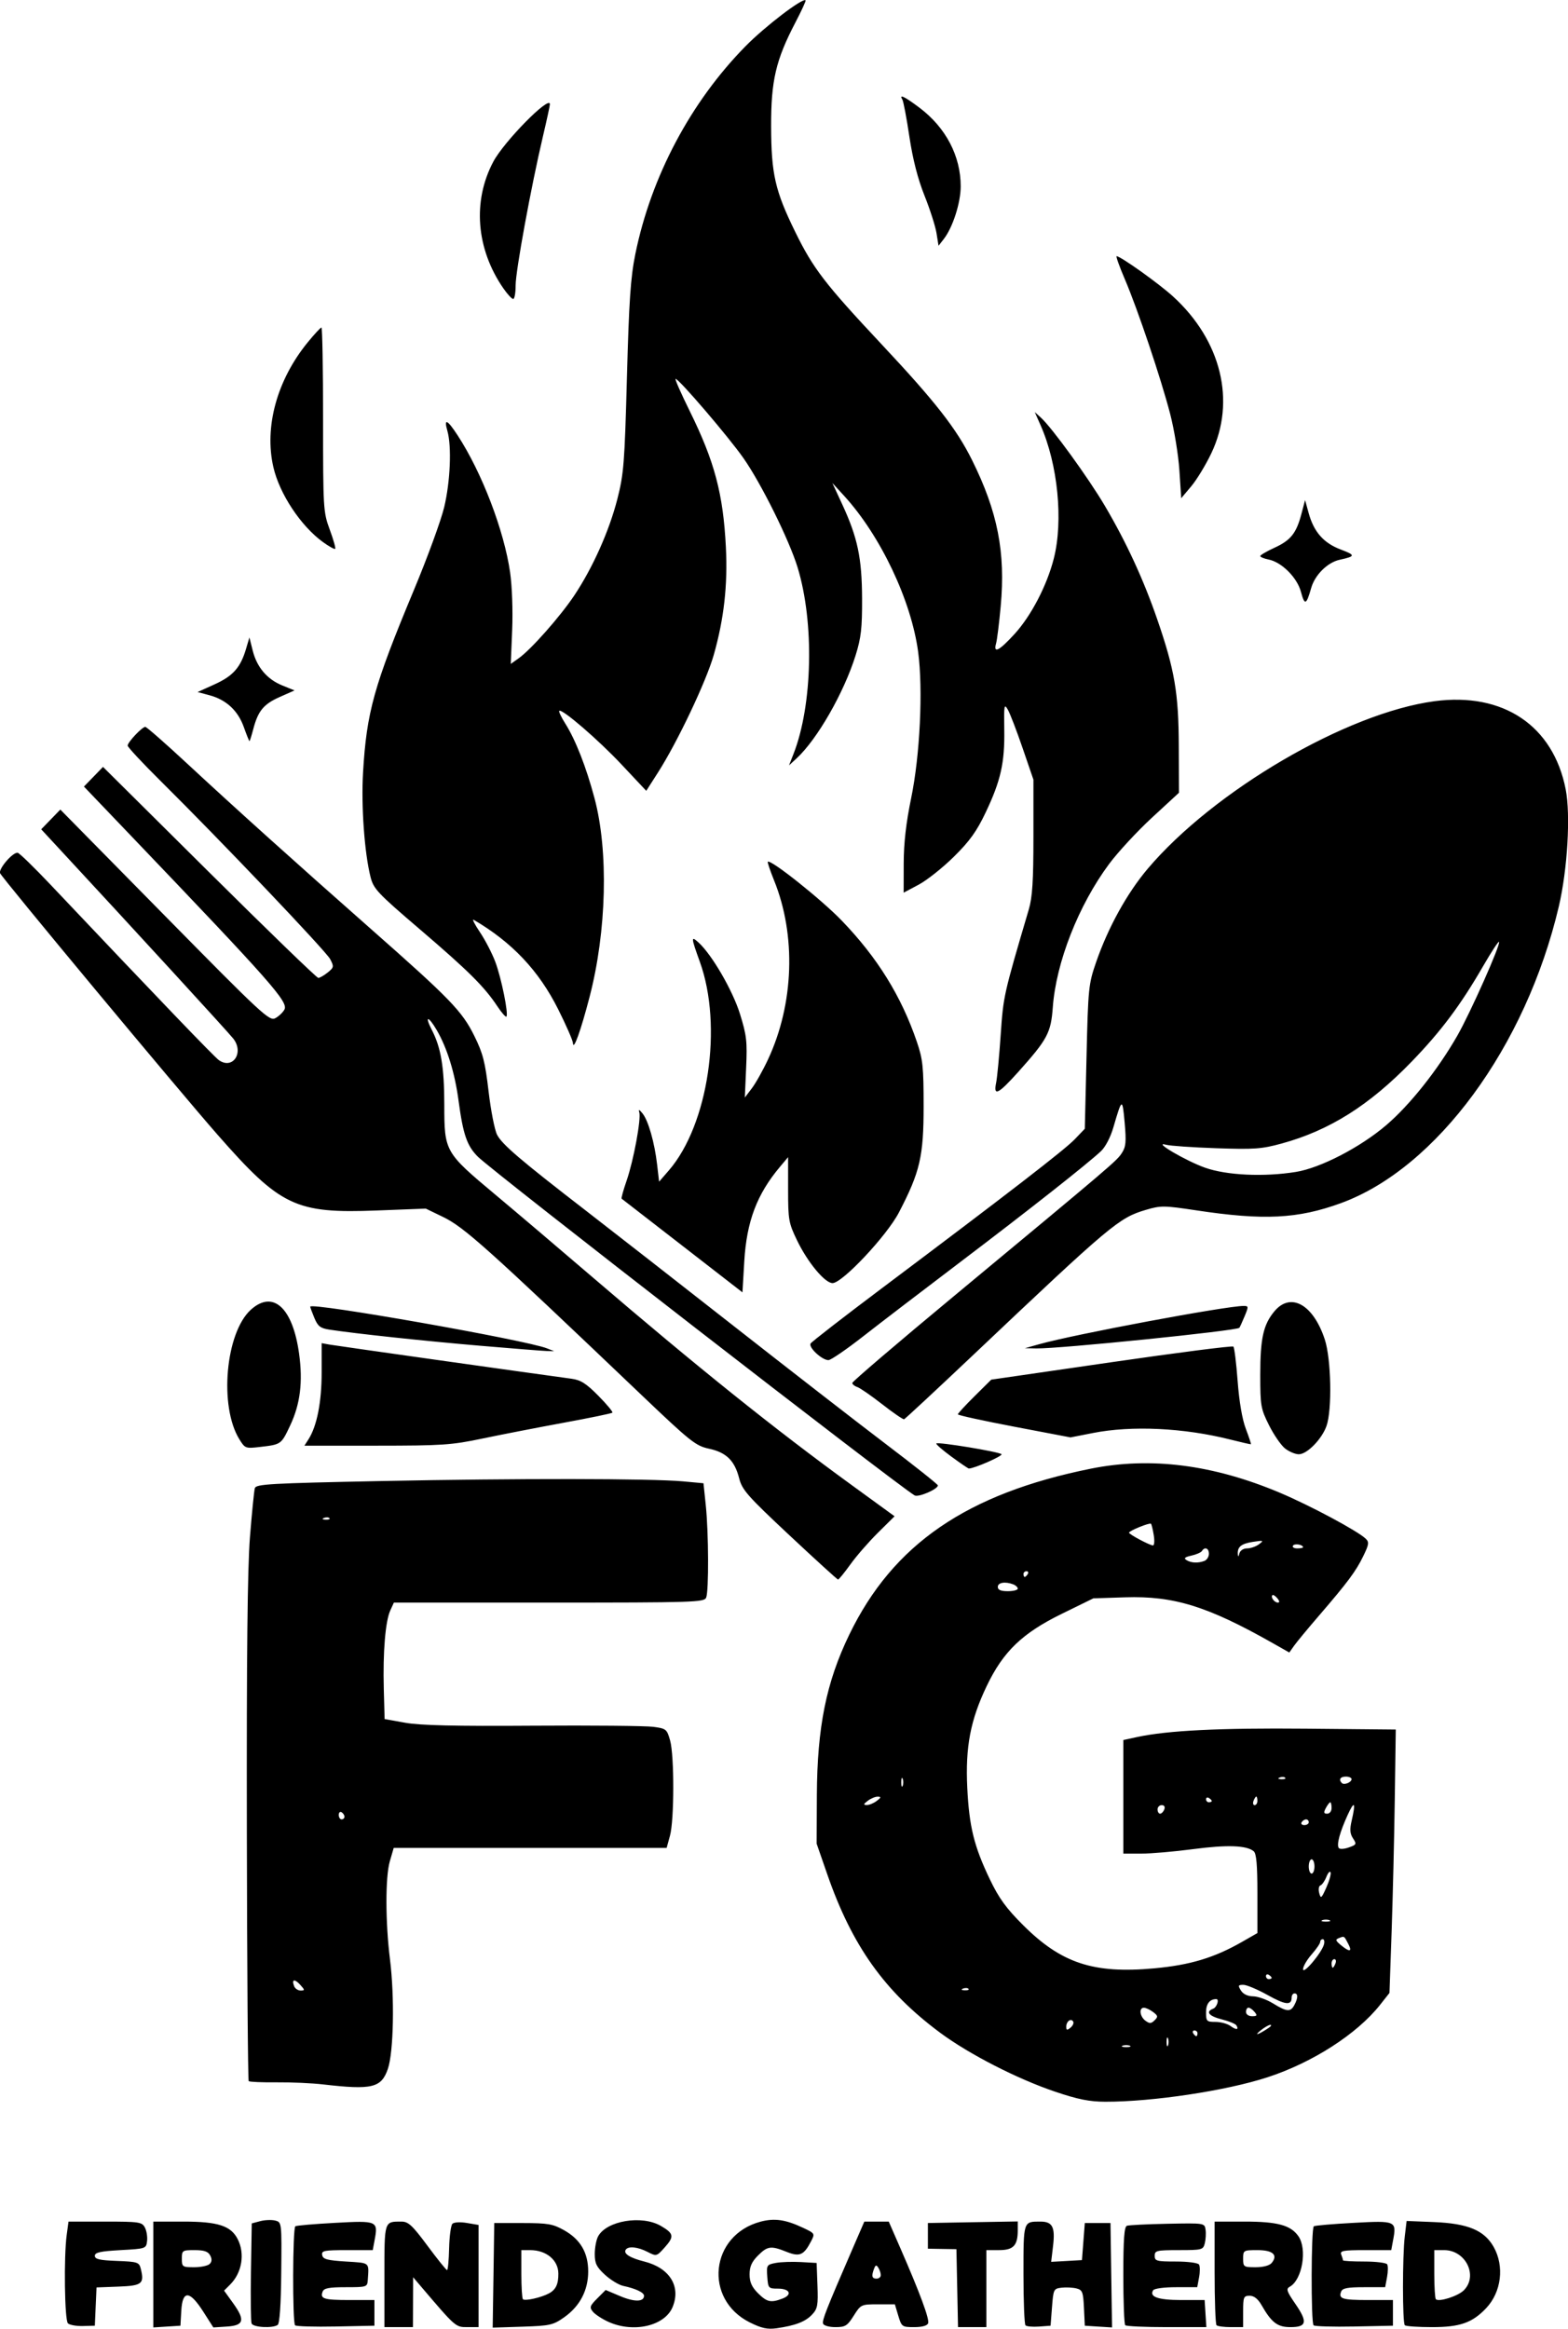 <svg viewBox="0 0 2418.298 3591.321" height="3591px" width="2418px" xmlns:xlink="http://www.w3.org/1999/xlink" xmlns="http://www.w3.org/2000/svg">
    <g id="99140922-5a82-4f04-9e6c-6edfba8c227d">
<g style="">
		<g id="99140922-5a82-4f04-9e6c-6edfba8c227d-child-0">
<path stroke-linecap="round" d="M 493.10 888.36 C 476.78 880.23 479.15 857.74 496.83 853.03 C 501.74 851.73 505.60 852.28 511.73 855.17 C 515.90 857.13 515.95 857.20 514.55 859.90 C 512.02 864.79 510.54 865.43 505.99 863.61 C 500.47 861.40 499.29 861.55 495.92 864.92 C 493.76 867.09 493.00 868.79 493.00 871.50 C 493.00 874.21 493.76 875.91 495.92 878.08 C 499.08 881.24 500.44 881.54 504.52 879.99 C 508.10 878.63 507.12 876.50 502.91 876.50 C 499.62 876.50 499.49 876.35 499.20 872.31 C 498.90 868.27 499.01 868.09 502.20 867.49 C 504.01 867.15 507.98 867.02 511.00 867.19 L 516.50 867.50 L 516.79 875.39 C 517.05 882.36 516.83 883.55 514.90 885.61 C 512.56 888.10 508.98 889.47 502.42 890.40 C 499.23 890.84 497.18 890.39 493.10 888.36 M 254.06 888.66 C 252.89 887.49 252.59 865.28 253.64 857.64 L 254.27 853.00 L 267.10 853.00 C 279.01 853.00 280.01 853.15 281.03 855.05 C 281.63 856.18 281.98 858.31 281.81 859.80 C 281.50 862.47 281.39 862.51 272.50 863.00 C 265.39 863.40 263.50 863.81 263.50 865.00 C 263.50 866.18 265.16 866.56 271.24 866.79 C 278.45 867.06 279.02 867.25 279.58 869.46 C 280.92 874.80 280.08 875.48 271.78 875.79 L 264.09 876.08 L 263.79 882.79 L 263.50 889.50 L 259.31 889.61 C 257.00 889.67 254.64 889.24 254.06 888.66 M 284.00 871.55 L 284.00 853.00 L 294.60 853.00 C 306.62 853.00 311.15 854.46 313.54 859.09 C 316.19 864.20 315.09 870.91 310.94 875.06 L 308.80 877.20 L 311.97 881.61 C 316.26 887.58 315.77 889.42 309.76 889.80 L 305.04 890.11 L 301.49 884.55 C 296.70 877.07 294.22 876.97 293.80 884.25 L 293.50 889.50 L 288.75 889.80 L 284.00 890.11 L 284.00 871.55 M 303.75 867.85 C 304.55 867.05 304.60 866.12 303.92 864.85 C 303.18 863.47 301.78 863.00 298.46 863.00 C 294.17 863.00 294.00 863.11 294.00 866.00 C 294.00 868.87 294.19 869.00 298.30 869.00 C 300.67 869.00 303.12 868.48 303.75 867.85 M 318.44 888.71 C 318.17 888.01 318.07 879.83 318.22 870.53 L 318.50 853.64 L 321.45 852.85 C 323.08 852.42 325.44 852.32 326.71 852.64 C 329.01 853.22 329.01 853.22 328.84 870.86 C 328.73 882.21 328.28 888.76 327.58 889.23 C 325.75 890.48 318.97 890.09 318.44 888.71 M 333.69 889.36 C 332.73 888.40 332.82 855.23 333.78 854.64 C 334.21 854.37 340.50 853.83 347.76 853.44 C 362.55 852.63 362.83 852.76 361.56 859.51 L 360.91 863.00 L 351.88 863.00 C 343.82 863.00 342.89 863.19 343.19 864.75 C 343.46 866.19 344.93 866.59 351.51 867.00 C 360.09 867.54 359.59 867.12 359.17 873.50 C 359.00 875.93 358.79 876.00 351.47 876.00 C 345.60 876.00 343.81 876.34 343.35 877.54 C 342.37 880.07 343.75 880.50 352.84 880.50 L 361.50 880.50 L 361.50 885.00 L 361.50 889.50 L 347.94 889.78 C 340.49 889.93 334.08 889.74 333.69 889.36 M 365.00 872.11 C 365.00 852.58 364.87 853.00 370.99 853.00 C 373.38 853.00 374.80 854.32 380.12 861.50 C 383.58 866.17 386.66 870.00 386.96 870.00 C 387.26 869.99 387.58 866.56 387.68 862.36 C 387.78 858.17 388.30 854.30 388.84 853.76 C 389.39 853.21 391.58 853.09 393.90 853.48 L 398.00 854.18 L 398.00 872.09 L 398.00 890.00 L 394.06 890.00 C 389.92 890.00 390.03 890.09 377.61 875.50 L 375.06 872.50 L 375.03 881.25 L 375.00 890.00 L 370.00 890.00 L 365.00 890.00 L 365.00 872.11 M 403.23 871.84 L 403.50 853.50 L 413.50 853.51 C 422.29 853.52 424.04 853.82 427.95 856.01 C 433.69 859.22 436.43 863.90 436.43 870.49 C 436.43 877.07 433.52 882.65 428.08 886.50 C 424.13 889.29 423.11 889.52 413.39 889.84 L 402.95 890.18 L 403.23 871.84 M 422.66 878.18 C 425.09 876.88 426.01 874.93 425.97 871.17 C 425.91 866.46 421.72 863.00 416.07 863.00 L 413.00 863.00 L 413.00 871.33 C 413.00 875.92 413.25 879.91 413.55 880.22 C 414.25 880.92 419.90 879.66 422.66 878.18 M 443.50 888.14 C 441.30 887.14 438.86 885.54 438.08 884.60 C 436.82 883.08 436.99 882.55 439.61 879.93 L 442.55 876.98 L 447.66 879.14 C 452.61 881.23 456.00 881.18 456.00 879.01 C 456.00 877.86 453.10 876.48 448.70 875.54 C 447.16 875.21 444.29 873.46 442.31 871.65 C 439.35 868.93 438.73 867.67 438.73 864.37 C 438.73 862.17 439.25 859.40 439.89 858.20 C 442.84 852.69 455.25 850.62 461.93 854.53 C 466.46 857.17 466.65 858.25 463.25 862.05 C 460.42 865.22 460.35 865.23 457.24 863.63 C 453.78 861.84 450.42 861.51 449.57 862.89 C 448.72 864.25 451.08 865.74 456.09 867.00 C 464.99 869.24 469.01 875.72 466.01 882.97 C 463.26 889.61 452.27 892.13 443.50 888.14 M 518.76 888.77 C 518.37 887.61 519.83 883.90 529.21 862.25 L 533.22 853.00 L 537.50 853.00 L 541.78 853.00 L 545.82 862.25 C 552.73 878.08 556.12 887.25 555.58 888.65 C 555.26 889.50 553.44 890.00 550.69 890.00 C 546.45 890.00 546.28 889.87 545.12 886.00 L 543.92 882.00 L 537.97 882.00 C 532.12 882.00 531.98 882.06 529.50 886.00 C 527.26 889.55 526.54 890.00 523.07 890.00 C 520.88 890.00 518.99 889.46 518.76 888.77 M 538.98 871.75 C 538.98 871.06 538.59 869.90 538.12 869.17 C 537.45 868.10 537.15 868.17 536.64 869.50 C 535.65 872.09 535.87 873.00 537.50 873.00 C 538.33 873.00 538.99 872.44 538.98 871.75 M 565.78 876.34 L 565.50 862.67 L 560.50 862.59 L 555.50 862.50 L 555.50 858.00 L 555.50 853.50 L 571.25 853.22 L 587.00 852.95 L 587.00 856.04 C 587.00 861.38 585.48 863.00 580.46 863.00 L 576.00 863.00 L 576.00 876.50 L 576.00 890.00 L 571.03 890.00 L 566.06 890.00 L 565.78 876.34 M 589.71 889.38 C 589.32 888.99 589.00 880.91 589.00 871.44 C 589.00 852.66 588.89 853.00 594.96 853.00 C 599.15 853.00 600.15 854.90 599.38 861.44 L 598.71 867.11 L 604.11 866.81 L 609.50 866.50 L 610.00 860.00 L 610.50 853.50 L 615.00 853.50 L 619.50 853.50 L 619.77 871.81 L 620.05 890.11 L 615.27 889.81 L 610.50 889.50 L 610.20 883.26 C 609.94 877.67 609.66 876.95 607.57 876.43 C 606.29 876.11 603.95 875.99 602.37 876.17 C 599.60 876.49 599.48 876.72 599.00 883.00 L 598.50 889.50 L 594.46 889.80 C 592.24 889.96 590.11 889.77 589.71 889.38 M 624.67 889.33 C 624.30 888.97 624.00 881.08 624.00 871.80 C 624.00 859.22 624.32 854.82 625.25 854.47 C 625.94 854.22 632.35 853.90 639.50 853.76 C 652.47 853.50 652.50 853.51 652.83 855.85 C 653.02 857.15 652.89 859.28 652.56 860.60 C 651.99 862.90 651.60 863.00 643.48 863.00 C 635.67 863.00 635.00 863.16 635.00 865.00 C 635.00 866.82 635.67 867.00 642.44 867.00 C 646.63 867.00 650.17 867.47 650.54 868.06 C 650.90 868.65 650.91 870.68 650.55 872.56 L 649.91 876.00 L 642.51 876.00 C 638.27 876.00 634.83 876.46 634.45 877.09 C 633.02 879.39 636.24 880.50 644.30 880.50 L 652.50 880.50 L 652.80 885.25 L 653.11 890.00 L 639.22 890.00 C 631.58 890.00 625.03 889.70 624.67 889.33 M 656.67 889.33 C 656.30 888.97 656.00 880.64 656.00 870.83 L 656.00 853.00 L 666.53 853.00 C 678.03 853.00 682.67 854.26 685.37 858.12 C 688.53 862.63 686.72 873.38 682.38 875.81 C 680.97 876.59 681.23 877.38 684.34 881.90 C 688.68 888.21 688.29 890.00 682.57 890.00 C 678.02 890.00 675.96 888.42 672.43 882.25 C 671.18 880.07 669.81 879.00 668.28 879.00 C 666.18 879.00 666.00 879.44 666.00 884.50 L 666.00 890.00 L 661.67 890.00 C 659.28 890.00 657.03 889.70 656.67 889.33 M 675.99 867.51 C 678.31 864.71 676.43 863.00 671.03 863.00 C 666.11 863.00 666.00 863.06 666.00 866.00 C 666.00 868.88 666.18 869.00 670.38 869.00 C 673.03 869.00 675.24 868.41 675.99 867.51 M 690.69 889.36 C 689.73 888.40 689.82 855.23 690.78 854.64 C 691.21 854.37 697.50 853.83 704.76 853.44 C 719.55 852.63 719.83 852.76 718.56 859.51 L 717.91 863.00 L 708.85 863.00 C 701.00 863.00 699.87 863.21 700.39 864.58 C 700.73 865.45 701.00 866.35 701.00 866.58 C 701.00 866.81 704.35 867.00 708.44 867.00 C 712.53 867.00 716.16 867.44 716.49 867.98 C 716.82 868.52 716.80 870.55 716.44 872.48 L 715.78 876.00 L 708.36 876.00 C 702.59 876.00 700.81 876.34 700.35 877.54 C 699.37 880.07 700.74 880.50 709.83 880.50 L 718.50 880.50 L 718.50 885.00 L 718.50 889.50 L 704.94 889.78 C 697.49 889.93 691.08 889.74 690.69 889.36 M 722.67 889.33 C 721.82 888.48 721.81 865.21 722.66 858.14 L 723.30 852.78 L 732.90 853.17 C 744.80 853.66 750.53 856.05 753.82 861.89 C 757.63 868.67 756.52 877.70 751.19 883.34 C 746.32 888.49 742.01 890.00 732.21 890.00 C 727.33 890.00 723.03 889.70 722.67 889.33 M 743.35 877.09 C 748.43 872.01 744.02 863.00 736.44 863.00 L 733.00 863.00 L 733.00 871.33 C 733.00 875.92 733.25 879.91 733.55 880.22 C 734.60 881.27 741.31 879.13 743.35 877.09 M 600.16 807.48 C 586.88 803.00 569.98 794.34 559.83 786.82 C 540.33 772.36 528.90 756.31 520.20 731.17 L 516.50 720.50 L 516.58 703.50 C 516.70 679.62 519.88 663.90 527.94 647.24 C 543.27 615.56 569.12 597.80 612.66 589.04 C 633.58 584.83 655.52 587.63 678.88 597.49 C 689.51 601.98 706.12 610.87 708.95 613.59 C 710.22 614.80 710.11 615.58 708.10 619.72 C 705.52 625.03 702.70 628.82 692.52 640.65 C 688.66 645.13 684.75 649.86 683.84 651.15 L 682.18 653.50 L 676.34 650.19 C 653.54 637.27 641.69 633.60 624.62 634.15 L 613.50 634.51 L 602.52 639.89 C 588.61 646.69 581.91 653.13 576.12 665.24 C 570.40 677.19 568.61 686.59 569.30 700.89 C 569.97 714.54 571.67 721.43 577.21 733.00 C 580.41 739.67 582.92 743.13 588.89 749.09 C 602.30 762.46 613.57 766.17 634.82 764.22 C 647.43 763.06 655.86 760.52 665.65 754.92 L 671.00 751.85 L 671.00 738.05 C 671.00 727.94 670.65 723.96 669.70 723.17 C 667.20 721.09 660.41 720.86 648.54 722.42 C 641.96 723.29 633.75 724.00 630.29 724.00 L 624.00 724.00 L 624.00 704.08 L 624.00 684.17 L 628.93 683.11 C 639.61 680.82 657.87 679.92 688.00 680.20 L 719.50 680.50 L 719.15 705.00 C 718.96 718.48 718.46 739.25 718.05 751.17 L 717.29 772.84 L 713.96 777.06 C 705.87 787.26 690.30 797.28 674.50 802.42 C 660.02 807.14 634.22 811.02 617.64 810.98 C 612.16 810.97 608.10 810.16 600.16 807.48 M 626.25 791.34 C 625.56 791.06 624.44 791.06 623.75 791.34 C 623.06 791.62 623.62 791.84 625.00 791.84 C 626.38 791.84 626.94 791.62 626.25 791.34 M 639.66 788.75 C 639.38 788.06 639.16 788.62 639.16 790.00 C 639.16 791.38 639.38 791.94 639.66 791.25 C 639.94 790.56 639.94 789.44 639.66 788.75 M 650.00 787.00 C 650.00 786.45 649.52 786.00 648.94 786.00 C 648.36 786.00 648.16 786.45 648.50 787.00 C 648.84 787.55 649.32 788.00 649.56 788.00 C 649.80 788.00 650.00 787.55 650.00 787.00 M 675.00 785.05 C 675.83 784.49 676.05 784.03 675.50 784.04 C 674.95 784.04 673.38 784.96 672.00 786.09 C 669.56 788.09 671.53 787.40 675.00 785.05 M 606.42 782.87 C 605.63 781.59 604.00 782.81 604.00 784.68 C 604.00 785.95 604.28 786.01 605.49 785.01 C 606.31 784.33 606.73 783.37 606.42 782.87 M 663.62 784.19 C 663.30 783.67 661.00 782.73 658.52 782.11 C 653.97 780.96 652.73 779.43 655.50 778.36 C 656.80 777.86 657.72 775.00 656.58 775.00 C 654.29 775.00 653.00 776.66 653.00 779.61 C 653.00 782.78 653.21 783.00 656.31 783.00 C 658.13 783.00 660.49 783.64 661.56 784.42 C 663.59 785.91 664.61 785.79 663.62 784.19 M 634.45 779.54 C 633.38 778.73 631.94 778.05 631.25 778.03 C 629.40 777.98 629.74 781.08 631.75 782.58 C 633.20 783.65 633.75 783.63 634.95 782.45 C 636.23 781.20 636.16 780.83 634.45 779.54 M 670.00 779.50 C 669.32 778.67 668.36 778.00 667.88 778.00 C 667.39 778.00 667.00 778.67 667.00 779.50 C 667.00 780.36 667.90 781.00 669.12 781.00 C 670.90 781.00 671.04 780.75 670.00 779.50 M 683.96 777.07 C 685.27 774.62 685.29 773.00 684.00 773.00 C 683.45 773.00 683.00 773.65 683.00 774.44 C 683.00 777.30 680.84 777.08 674.56 773.57 C 671.05 771.61 667.23 770.00 666.08 770.00 C 664.23 770.00 664.13 770.24 665.23 772.00 C 666.02 773.26 667.59 774.01 669.49 774.03 C 671.15 774.05 674.30 775.17 676.50 776.53 C 681.33 779.50 682.61 779.59 683.96 777.07 M 569.73 771.40 C 569.40 771.06 568.53 771.03 567.81 771.32 C 567.01 771.64 567.25 771.87 568.42 771.92 C 569.47 771.96 570.06 771.73 569.73 771.40 M 676.00 767.56 C 676.00 767.32 675.55 766.84 675.00 766.50 C 674.45 766.16 674.00 766.36 674.00 766.94 C 674.00 767.52 674.45 768.00 675.00 768.00 C 675.55 768.00 676.00 767.80 676.00 767.56 M 694.34 755.80 C 694.60 754.81 694.40 754.00 693.91 754.00 C 693.41 754.00 693.00 754.43 693.00 754.97 C 693.00 755.50 691.65 757.47 690.00 759.35 C 688.35 761.23 687.00 763.56 687.00 764.52 C 687.00 766.55 693.57 758.74 694.34 755.80 M 698.36 762.50 C 698.68 761.67 698.50 761.00 697.97 761.00 C 697.44 761.00 697.00 761.67 697.00 762.50 C 697.00 763.33 697.18 764.00 697.39 764.00 C 697.61 764.00 698.05 763.33 698.36 762.50 M 702.90 755.75 C 701.34 752.76 701.51 752.87 699.66 753.58 C 698.24 754.12 698.32 754.45 700.26 756.07 C 703.29 758.59 704.31 758.47 702.90 755.75 M 696.25 747.34 C 695.56 747.06 694.44 747.06 693.75 747.34 C 693.06 747.62 693.62 747.84 695.00 747.84 C 696.38 747.84 696.94 747.62 696.25 747.34 M 696.65 730.58 C 696.42 729.99 695.76 730.69 695.18 732.15 C 694.60 733.60 693.66 734.95 693.09 735.15 C 692.52 735.34 692.32 736.54 692.66 737.81 C 693.21 739.91 693.44 739.74 695.16 735.89 C 696.20 733.57 696.87 731.18 696.65 730.58 M 691.00 728.50 C 691.00 727.12 690.55 726.00 690.00 726.00 C 689.45 726.00 689.00 727.12 689.00 728.50 C 689.00 729.88 689.45 731.00 690.00 731.00 C 690.55 731.00 691.00 729.88 691.00 728.50 M 704.52 718.66 C 703.44 717.03 703.32 715.52 704.03 712.50 C 705.55 705.93 705.03 705.19 702.61 710.50 C 699.90 716.46 698.73 720.76 699.49 721.99 C 699.81 722.50 701.29 722.45 702.99 721.85 C 705.73 720.90 705.84 720.68 704.52 718.66 M 689.00 713.00 C 689.00 712.45 688.58 712.00 688.06 712.00 C 687.54 712.00 686.84 712.45 686.50 713.00 C 686.16 713.55 686.58 714.00 687.44 714.00 C 688.30 714.00 689.00 713.55 689.00 713.00 M 638.36 708.50 C 638.71 707.59 638.36 707.00 637.47 707.00 C 636.66 707.00 636.00 707.67 636.00 708.50 C 636.00 709.33 636.40 710.00 636.89 710.00 C 637.38 710.00 638.05 709.33 638.36 708.50 M 697.00 708.00 C 697.00 706.90 696.79 706.00 696.54 706.00 C 696.28 706.00 695.59 706.90 695.00 708.00 C 694.15 709.60 694.24 710.00 695.46 710.00 C 696.33 710.00 697.00 709.13 697.00 708.00 M 537.56 705.53 C 539.11 704.36 539.19 704.06 537.94 704.03 C 537.08 704.01 535.51 704.66 534.44 705.47 C 532.89 706.64 532.81 706.94 534.06 706.97 C 534.92 706.99 536.49 706.34 537.56 705.53 M 671.00 705.50 C 671.00 704.67 670.82 704.00 670.61 704.00 C 670.39 704.00 669.95 704.67 669.64 705.50 C 669.32 706.33 669.50 707.00 670.03 707.00 C 670.56 707.00 671.00 706.33 671.00 705.50 M 655.00 705.56 C 655.00 705.32 654.55 704.84 654.00 704.50 C 653.45 704.16 653.00 704.36 653.00 704.94 C 653.00 705.52 653.45 706.00 654.00 706.00 C 654.55 706.00 655.00 705.80 655.00 705.56 M 546.66 697.75 C 546.38 697.06 546.16 697.62 546.16 699.00 C 546.16 700.38 546.38 700.94 546.66 700.25 C 546.94 699.56 546.94 698.44 546.66 697.75 M 704.00 697.89 C 704.00 697.40 703.10 697.00 702.00 697.00 C 700.05 697.00 699.39 698.06 700.60 699.26 C 701.40 700.07 704.00 699.02 704.00 697.89 M 680.73 697.40 C 680.40 697.06 679.53 697.03 678.81 697.32 C 678.01 697.64 678.25 697.87 679.42 697.92 C 680.47 697.96 681.06 697.73 680.73 697.40 M 677.98 634.48 C 677.28 633.64 676.51 633.16 676.26 633.41 C 675.56 634.10 676.97 636.00 678.18 636.00 C 678.84 636.00 678.77 635.43 677.98 634.48 M 587.00 631.11 C 587.00 630.62 586.29 629.94 585.42 629.61 C 582.61 628.53 580.00 628.96 580.00 630.50 C 580.00 631.55 581.06 632.00 583.50 632.00 C 585.42 632.00 587.00 631.60 587.00 631.11 M 590.50 626.00 C 590.84 625.45 590.64 625.00 590.06 625.00 C 589.48 625.00 589.00 625.45 589.00 626.00 C 589.00 626.55 589.20 627.00 589.44 627.00 C 589.68 627.00 590.16 626.55 590.50 626.00 M 652.42 621.39 C 653.29 621.06 654.00 619.93 654.00 618.89 C 654.00 616.91 652.53 616.33 651.55 617.92 C 651.23 618.43 649.57 619.15 647.86 619.53 C 645.56 620.04 645.10 620.45 646.12 621.09 C 647.74 622.12 650.21 622.24 652.42 621.39 M 667.38 617.00 C 668.61 617.00 670.49 616.35 671.56 615.55 C 673.34 614.21 673.16 614.14 669.50 614.70 C 665.35 615.33 663.96 616.44 664.13 619.00 C 664.20 620.06 664.37 619.99 664.69 618.75 C 664.95 617.74 666.09 617.00 667.38 617.00 M 687.00 616.61 C 687.00 615.66 684.01 615.18 683.47 616.04 C 683.15 616.57 683.81 617.00 684.94 617.00 C 686.07 617.00 687.00 616.82 687.00 616.61 M 634.67 612.38 C 634.35 610.38 633.91 608.58 633.70 608.36 C 633.23 607.89 626.00 610.83 626.00 611.49 C 626.00 612.07 633.18 615.90 634.38 615.96 C 634.87 615.98 635.00 614.37 634.67 612.38 M 343.50 804.91 C 339.65 804.46 332.32 804.13 327.22 804.18 C 322.11 804.23 317.71 804.04 317.43 803.76 C 317.15 803.49 316.86 763.94 316.78 715.88 C 316.68 654.19 317.00 623.94 317.87 613.00 C 318.55 604.48 319.32 596.77 319.58 595.89 C 320.00 594.45 324.90 594.18 363.77 593.39 C 411.45 592.42 458.37 592.47 469.67 593.50 L 476.84 594.16 L 477.64 601.83 C 478.65 611.48 478.73 631.93 477.78 634.25 C 477.11 635.89 473.53 636.00 422.69 636.00 L 368.32 636.00 L 367.06 638.75 C 365.34 642.50 364.44 653.35 364.78 666.17 L 365.07 676.83 L 372.28 678.12 C 377.53 679.06 389.74 679.35 417.00 679.16 C 437.62 679.02 456.63 679.20 459.24 679.55 C 463.77 680.16 464.02 680.36 465.14 684.34 C 466.64 689.71 466.61 712.24 465.09 717.75 L 463.92 722.00 L 416.09 722.00 L 368.26 722.00 L 366.88 726.75 C 365.30 732.20 365.33 748.15 366.95 761.06 C 368.60 774.25 368.23 793.58 366.21 799.47 C 363.92 806.12 360.69 806.90 343.50 804.91 M 335.49 769.99 C 333.50 767.80 332.41 768.03 333.35 770.46 C 333.67 771.31 334.70 772.00 335.62 772.00 C 337.16 772.00 337.15 771.82 335.49 769.99 M 351.00 711.06 C 351.00 710.54 350.55 709.84 350.00 709.50 C 349.45 709.16 349.00 709.58 349.00 710.44 C 349.00 711.30 349.45 712.00 350.00 712.00 C 350.55 712.00 351.00 711.58 351.00 711.06 M 345.73 606.40 C 345.40 606.06 344.53 606.03 343.81 606.32 C 343.01 606.64 343.25 606.87 344.42 606.92 C 345.47 606.96 346.06 606.73 345.73 606.40 M 507.00 612.43 C 492.20 598.57 490.38 596.50 489.33 592.38 C 487.75 586.21 484.82 583.34 478.74 582.04 C 474.10 581.04 472.29 579.60 455.11 563.22 C 400.64 511.27 392.97 504.40 385.50 500.78 L 379.50 497.88 L 362.36 498.54 C 333.87 499.65 328.58 497.13 306.53 472.00 C 292.74 456.29 230.90 381.90 230.28 380.29 C 229.69 378.76 234.71 372.92 236.44 373.13 C 237.02 373.19 242.23 378.26 248.02 384.38 C 285.84 424.36 305.33 444.67 306.98 445.84 C 311.85 449.25 315.88 443.21 312.02 438.28 C 310.24 436.01 277.83 400.66 250.53 371.20 L 244.70 364.91 L 248.05 361.45 L 251.40 357.99 L 287.98 395.15 C 322.16 429.88 324.69 432.24 326.75 431.13 C 327.96 430.48 329.40 429.12 329.95 428.10 C 331.37 425.43 325.57 418.85 276.20 367.21 L 259.68 349.93 L 263.02 346.48 L 266.36 343.03 L 303.61 380.01 C 324.09 400.36 341.29 417.00 341.82 417.00 C 342.35 417.00 343.83 416.15 345.12 415.11 C 347.31 413.33 347.36 413.04 345.98 410.41 C 344.47 407.56 307.62 368.84 286.60 348.02 C 280.22 341.70 275.00 336.10 275.00 335.57 C 275.00 334.38 280.07 329.00 281.19 329.00 C 281.63 329.00 288.19 334.74 295.75 341.77 C 312.93 357.72 333.53 376.26 360.11 399.71 C 388.09 424.38 392.23 428.66 396.51 437.33 C 399.53 443.43 400.31 446.46 401.51 456.77 C 402.30 463.49 403.64 470.34 404.49 471.99 C 406.26 475.40 412.50 480.74 435.91 498.82 C 444.93 505.79 468.11 523.89 487.41 539.02 C 506.71 554.16 530.71 572.79 540.75 580.41 C 550.79 588.03 559.00 594.55 559.00 594.91 C 559.00 596.25 552.14 599.20 550.84 598.42 C 544.25 594.47 402.89 484.83 397.74 479.67 C 393.93 475.86 392.58 471.92 390.98 460.00 C 389.68 450.25 386.96 441.49 383.30 435.24 C 380.37 430.24 379.00 430.17 381.58 435.16 C 384.83 441.43 385.98 448.28 385.99 461.50 C 386.01 477.93 386.13 478.13 404.00 493.09 C 411.43 499.30 426.73 512.30 438.00 521.97 C 474.60 553.35 501.81 575.19 528.66 594.71 L 543.82 605.74 L 537.97 611.53 C 534.75 614.72 530.40 619.72 528.31 622.64 C 526.21 625.56 524.27 627.94 524.00 627.92 C 523.73 627.90 516.08 620.93 507.00 612.43 M 563.73 584.82 C 560.59 582.52 558.22 580.44 558.46 580.21 C 559.07 579.60 580.34 583.10 581.30 583.97 C 581.92 584.54 571.77 589.00 569.86 589.00 C 569.62 589.00 566.86 587.12 563.73 584.82 M 680.70 581.98 C 679.29 580.87 676.76 577.20 675.07 573.82 C 672.18 568.04 672.00 567.01 672.00 556.21 C 672.00 543.34 673.07 538.54 676.97 533.87 C 682.67 527.04 690.59 531.48 694.62 543.76 C 696.87 550.61 697.22 568.43 695.22 574.08 C 693.59 578.70 688.40 584.00 685.52 584.00 C 684.28 584.00 682.12 583.09 680.70 581.98 M 314.15 578.74 C 307.01 567.20 309.29 541.44 318.15 533.36 C 325.93 526.29 332.84 532.54 335.08 548.65 C 336.47 558.64 335.51 566.41 331.94 573.96 C 328.81 580.59 328.84 580.57 321.35 581.44 C 316.34 582.03 316.13 581.95 314.15 578.74 M 338.39 578.75 C 341.34 574.14 343.00 565.70 343.00 555.34 L 343.00 545.05 L 345.75 545.55 C 348.01 545.96 416.36 555.60 430.57 557.52 C 433.81 557.96 435.73 559.17 440.01 563.51 C 442.96 566.50 445.17 569.16 444.91 569.42 C 444.65 569.68 437.03 571.26 427.97 572.92 C 418.91 574.59 406.10 577.08 399.50 578.46 C 388.52 580.77 385.35 580.98 362.23 580.99 L 336.95 581.00 L 338.39 578.75 M 661.50 578.84 C 645.22 574.73 626.94 573.86 613.34 576.55 L 605.50 578.09 L 585.75 574.33 C 574.89 572.26 566.00 570.32 566.00 570.00 C 566.00 569.69 568.64 566.83 571.86 563.64 L 577.71 557.84 L 619.83 551.73 C 643.00 548.37 662.23 545.90 662.58 546.25 C 662.93 546.60 663.60 552.03 664.07 558.33 C 664.61 565.52 665.67 571.75 666.94 575.08 C 668.05 578.00 668.85 580.43 668.73 580.49 C 668.60 580.55 665.35 579.81 661.50 578.84 M 539.50 566.48 C 535.65 563.47 531.71 560.75 530.75 560.43 C 529.79 560.12 529.00 559.47 529.00 559.00 C 529.00 558.52 544.86 544.96 564.25 528.87 C 620.58 482.11 621.64 481.20 623.46 478.43 C 624.92 476.20 625.07 474.51 624.46 467.64 C 623.68 458.99 623.52 459.06 620.52 469.38 C 619.52 472.84 617.72 476.29 616.16 477.75 C 611.23 482.36 590.64 498.58 567.00 516.50 C 554.08 526.29 538.70 538.06 532.83 542.65 C 526.97 547.24 521.48 551.00 520.64 551.00 C 518.36 551.00 513.56 546.52 514.39 545.17 C 514.79 544.54 526.00 535.84 539.30 525.85 C 583.70 492.51 603.47 477.24 607.00 473.55 L 610.50 469.89 L 611.10 444.70 C 611.67 420.56 611.81 419.16 614.46 411.50 C 618.67 399.32 625.29 387.33 632.52 378.77 C 655.73 351.33 702.33 324.09 733.08 320.00 C 757.15 316.80 774.66 328.55 779.05 350.85 C 780.82 359.84 779.70 378.96 776.64 392.00 C 765.10 441.11 733.81 483.72 700.28 495.96 C 685.16 501.48 673.21 502.07 649.50 498.48 C 638.27 496.79 637.14 496.77 631.94 498.31 C 622.47 501.10 619.85 503.29 571.66 548.93 C 558.55 561.34 547.52 571.60 547.16 571.73 C 546.80 571.85 543.35 569.49 539.50 566.48 M 684.50 485.02 C 693.07 483.64 707.03 476.42 716.13 468.65 C 724.41 461.59 734.19 449.28 741.05 437.30 C 745.62 429.32 756.40 405.06 755.69 404.36 C 755.46 404.13 753.00 407.90 750.21 412.72 C 742.24 426.53 735.37 435.71 725.05 446.37 C 710.24 461.67 696.29 470.46 679.55 475.05 C 672.48 476.99 669.92 477.17 656.55 476.71 C 648.27 476.43 640.38 475.88 639.00 475.50 C 633.91 474.10 645.91 481.16 652.68 483.55 C 660.25 486.22 673.30 486.83 684.50 485.02 M 398.50 545.95 C 379.09 544.30 354.77 541.70 345.71 540.31 C 342.55 539.83 341.67 539.14 340.46 536.24 C 339.66 534.33 339.00 532.53 339.00 532.25 C 339.00 530.62 414.68 543.96 422.00 546.88 L 424.50 547.87 L 422.00 547.81 C 420.62 547.77 410.05 546.94 398.50 545.95 M 594.50 545.42 C 606.86 541.94 660.00 532.00 666.20 532.00 C 667.92 532.00 667.94 532.22 666.48 535.70 C 665.63 537.73 664.82 539.52 664.67 539.67 C 663.60 540.73 601.42 547.05 593.50 546.90 L 589.50 546.82 L 594.50 545.42 M 469.50 510.95 C 457.95 501.99 448.34 494.55 448.15 494.40 C 447.96 494.25 448.74 491.41 449.90 488.07 C 452.34 481.00 455.04 466.41 454.33 464.10 C 453.98 462.98 454.32 463.10 455.46 464.50 C 457.49 467.00 459.68 474.65 460.59 482.47 L 461.28 488.44 L 464.71 484.48 C 478.54 468.47 483.69 433.85 475.57 411.38 C 472.46 402.77 472.42 402.16 475.08 404.57 C 479.77 408.82 487.04 421.33 489.62 429.60 C 491.96 437.12 492.21 439.25 491.79 448.51 L 491.33 458.94 L 493.78 455.72 C 495.13 453.95 497.71 449.35 499.50 445.50 C 508.56 426.04 509.36 402.08 501.60 382.87 C 500.21 379.42 499.21 376.46 499.38 376.28 C 500.34 375.32 518.14 389.48 525.26 396.87 C 537.80 409.87 546.18 423.40 551.64 439.43 C 553.72 445.54 554.00 448.18 554.00 462.00 C 554.00 479.60 552.74 485.01 545.35 499.22 C 541.12 507.37 525.50 524.00 522.08 524.00 C 519.39 524.00 513.34 516.71 509.63 509.00 C 506.69 502.90 506.50 501.81 506.50 491.17 L 506.50 479.84 L 503.70 483.17 C 495.57 492.82 491.97 502.35 491.14 516.37 L 490.50 527.24 L 469.50 510.95 M 579.42 453.75 C 579.79 451.96 580.51 444.39 581.02 436.92 C 581.96 423.30 582.03 422.96 590.87 393.00 C 592.13 388.73 592.49 383.03 592.49 367.50 L 592.49 347.50 L 588.72 336.50 C 586.65 330.45 584.32 324.38 583.54 323.00 C 582.24 320.72 582.13 321.33 582.27 330.00 C 582.46 341.56 581.03 347.90 575.75 359.00 C 572.61 365.62 570.14 369.06 564.61 374.52 C 560.70 378.38 555.14 382.79 552.25 384.33 L 547.00 387.12 L 547.02 376.81 C 547.04 369.70 547.85 362.62 549.63 354.00 C 552.73 338.99 553.84 315.89 552.09 302.78 C 549.69 284.73 538.90 261.97 526.13 248.00 L 522.01 243.50 L 525.48 251.00 C 530.87 262.66 532.37 269.77 532.43 284.00 C 532.47 294.40 532.09 297.75 530.15 303.96 C 526.07 317.01 516.74 333.31 509.52 340.00 L 506.82 342.50 L 508.39 338.50 C 515.09 321.41 515.73 292.42 509.83 273.11 C 506.90 263.51 497.09 243.70 490.87 234.82 C 485.59 227.27 468.24 207.00 467.06 207.00 C 466.72 207.00 468.96 212.08 472.02 218.29 C 480.73 235.95 483.74 247.28 484.69 266.00 C 485.36 279.31 484.02 291.17 480.44 303.78 C 477.80 313.06 467.74 334.27 460.91 344.96 L 456.78 351.42 L 448.14 342.22 C 439.91 333.45 427.18 322.49 426.28 323.39 C 426.05 323.62 426.99 325.61 428.38 327.81 C 431.99 333.52 435.71 343.02 438.64 354.00 C 443.59 372.55 442.90 400.61 436.92 423.64 C 433.82 435.57 431.23 442.78 431.08 439.84 C 431.04 438.93 428.72 433.62 425.93 428.05 C 419.13 414.46 409.74 404.51 396.30 396.64 C 395.64 396.26 396.61 398.20 398.47 400.96 C 400.33 403.71 402.76 408.42 403.88 411.41 C 406.00 417.07 408.57 429.77 407.76 430.57 C 407.50 430.83 406.06 429.17 404.54 426.89 C 400.05 420.10 394.39 414.48 377.39 399.94 C 362.54 387.24 361.19 385.81 360.13 381.61 C 358.00 373.16 356.82 356.67 357.51 345.00 C 358.75 323.81 361.30 314.67 375.35 280.99 C 380.06 269.71 384.83 256.66 385.95 251.99 C 388.10 243.01 388.62 230.65 387.07 225.24 C 385.76 220.68 387.02 221.21 390.63 226.75 C 399.16 239.80 406.95 260.16 409.06 274.87 C 409.75 279.65 410.06 288.32 409.78 295.08 L 409.29 306.93 L 412.07 304.95 C 416.43 301.85 426.70 290.22 431.61 282.84 C 438.06 273.13 443.77 260.34 446.63 249.21 C 448.90 240.32 449.19 236.69 450.01 206.39 C 450.74 179.51 451.29 171.39 452.96 163.20 C 458.49 136.08 472.33 109.97 491.56 90.40 C 498.43 83.41 511.65 73.31 512.63 74.30 C 512.80 74.47 511.20 77.96 509.06 82.06 C 502.19 95.22 500.50 102.46 500.55 118.50 C 500.60 135.21 501.93 141.06 509.01 155.50 C 515.29 168.33 519.42 173.70 539.24 194.85 C 558.18 215.06 565.50 224.44 570.99 235.50 C 579.96 253.58 582.76 267.86 581.02 286.72 C 580.48 292.65 579.75 298.51 579.40 299.75 C 578.36 303.43 580.47 302.36 585.87 296.45 C 591.68 290.09 597.24 279.42 599.63 270.00 C 603.01 256.74 601.05 236.93 595.01 223.29 L 592.96 218.65 L 595.10 220.58 C 598.94 224.04 611.81 241.79 617.57 251.58 C 625.07 264.31 631.07 277.33 635.86 291.21 C 642.01 309.05 643.38 317.10 643.44 335.80 L 643.50 352.10 L 634.07 360.80 C 628.88 365.59 622.10 372.91 619.00 377.09 C 608.30 391.50 600.42 411.57 599.28 427.32 C 598.62 436.27 597.42 438.52 587.18 449.96 C 580.14 457.81 578.41 458.66 579.42 453.75 M 315.72 329.08 C 313.67 323.31 309.58 319.50 303.71 317.92 L 299.51 316.79 L 305.54 314.06 C 311.96 311.14 314.57 308.19 316.51 301.60 L 317.68 297.65 L 318.83 302.24 C 320.31 308.13 323.89 312.33 329.25 314.50 L 333.50 316.22 L 328.33 318.51 C 322.65 321.04 320.72 323.37 319.04 329.75 C 318.43 332.09 317.82 334.00 317.70 334.00 C 317.57 334.00 316.68 331.78 315.72 329.08 M 686.25 281.63 C 684.91 276.64 679.51 271.25 674.92 270.33 C 673.31 270.01 672.00 269.47 672.00 269.12 C 672.00 268.77 674.26 267.45 677.01 266.19 C 682.70 263.58 684.65 261.12 686.45 254.28 L 687.71 249.50 L 688.95 254.00 C 690.78 260.68 694.20 264.56 700.25 266.84 C 705.46 268.81 705.41 269.20 699.83 270.42 C 695.57 271.34 691.15 275.73 689.85 280.32 C 688.15 286.32 687.56 286.53 686.25 281.63 M 343.41 264.18 C 335.67 258.55 328.23 247.31 326.08 237.96 C 322.83 223.85 327.34 207.42 338.07 194.25 C 340.43 191.36 342.61 189.00 342.93 189.00 C 343.24 189.00 343.50 203.51 343.50 221.25 C 343.50 252.56 343.57 253.68 345.83 259.83 C 347.12 263.32 347.98 266.36 347.74 266.59 C 347.51 266.82 345.56 265.74 343.41 264.18 M 643.65 239.04 C 643.29 233.65 641.85 224.80 640.44 219.37 C 637.19 206.82 629.05 182.63 624.55 172.11 C 622.64 167.65 621.34 164.00 621.65 164.00 C 623.04 164.00 636.51 173.61 641.47 178.15 C 658.35 193.58 663.53 214.86 654.84 233.09 C 652.90 237.16 649.73 242.38 647.80 244.67 L 644.29 248.84 L 643.65 239.04 M 406.68 175.25 C 397.15 161.45 395.82 144.71 403.16 130.88 C 406.92 123.79 422.96 107.49 423.01 110.70 C 423.02 111.14 421.92 116.22 420.56 122.00 C 416.38 139.75 410.98 169.24 410.99 174.25 C 411.00 176.86 410.61 179.00 410.14 179.00 C 409.66 179.00 408.11 177.31 406.68 175.25 M 558.52 155.92 C 558.13 153.49 556.23 147.57 554.31 142.76 C 551.97 136.91 550.21 130.07 549.01 122.09 C 548.03 115.53 546.92 109.68 546.55 109.08 C 545.28 107.03 547.34 108.02 552.61 111.99 C 561.80 118.94 567.00 128.87 567.00 139.50 C 567.00 145.24 564.24 153.86 561.11 157.92 L 559.23 160.34 L 558.52 155.92 Z" transform="matrix(4.4 0 0 4.399 1209.149 1795.661) matrix(1 0 0 1 0 0)  translate(-505.062, -482.393)" style="stroke: rgb(193,193,193); stroke-width: 0; stroke-dasharray: none; stroke-linecap: butt; stroke-dashoffset: 0; stroke-linejoin: miter; stroke-miterlimit: 4; fill: rgb(0,0,0); fill-rule: nonzero; opacity: 1;"></path>
</g>
</g>
</g>

  </svg>
